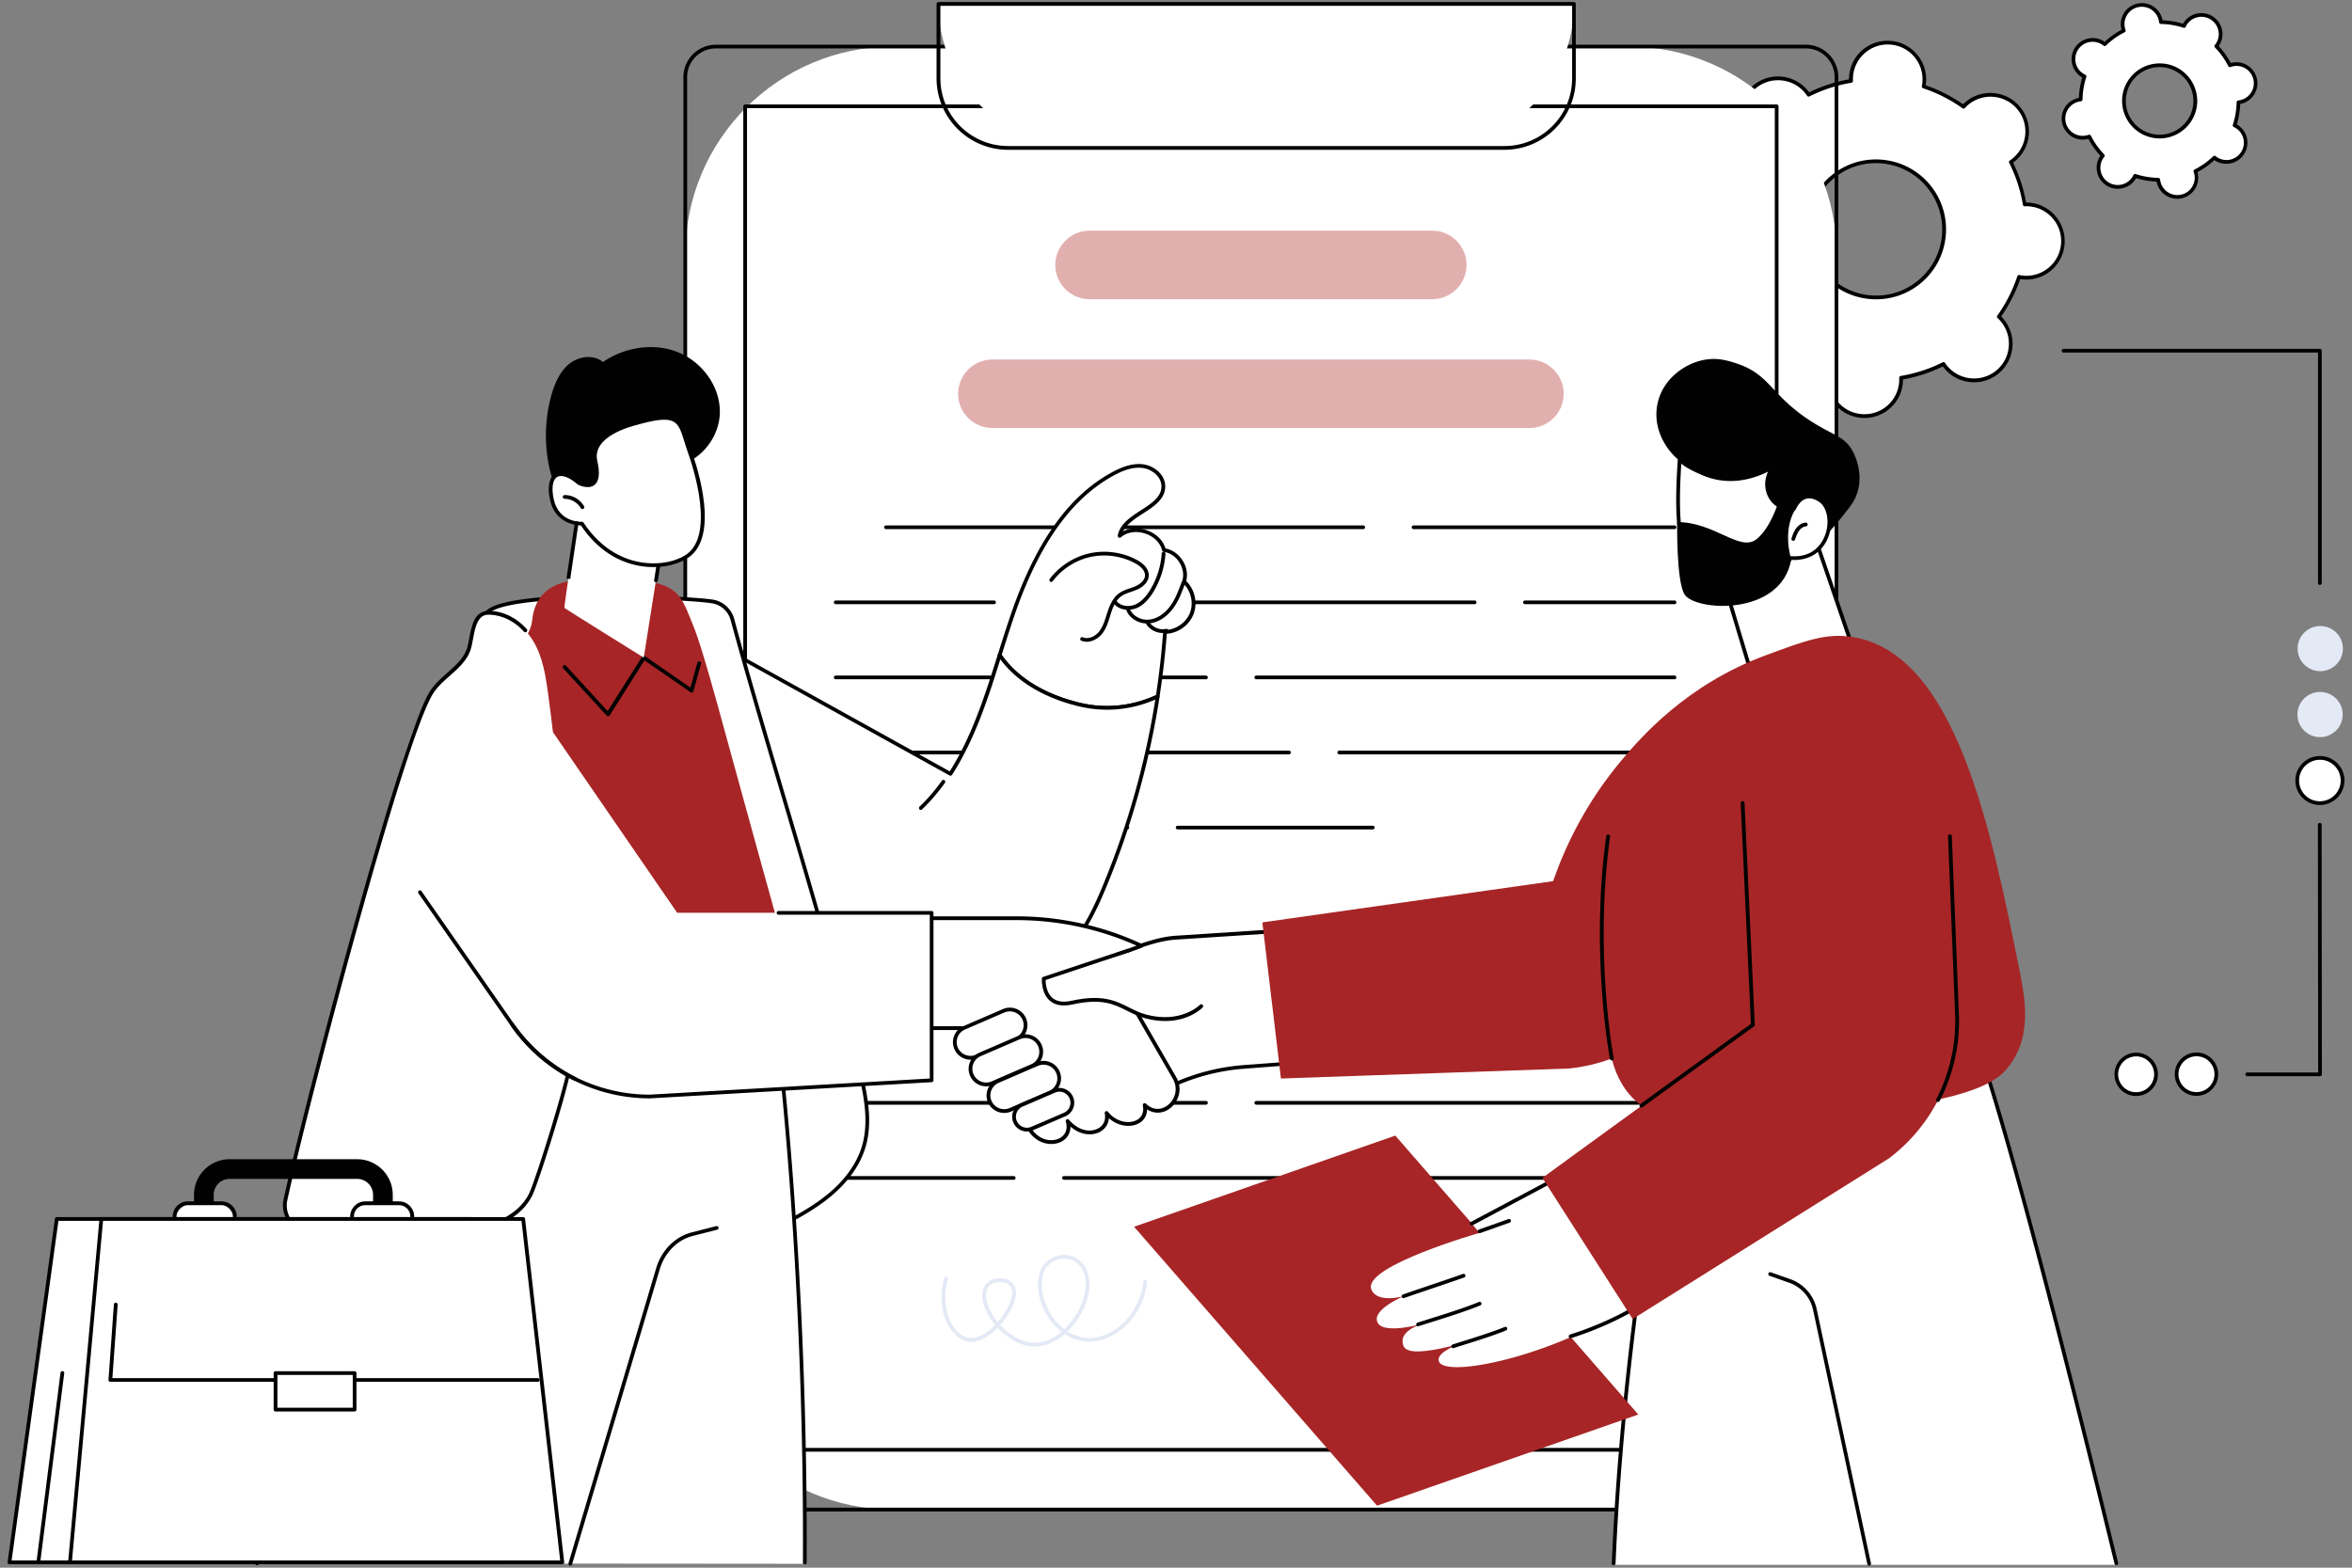 <svg version="1.0" id="Layer_1" xmlns="http://www.w3.org/2000/svg" x="0" y="0" viewBox="0 0 405 270" style="enable-background:new 0 0 405 270" xml:space="preserve"><rect x="0" y="0" width="405" height="270" fill="#808080" stroke="none"/><style>.st0{fill:#fff}.st1{fill:#010101}.st2{fill:#e4e9f6}.st3{fill:#e2afaf}.st4{fill:#a72526}</style><g id="Employment_agreement_1_"><path class="st0" d="M344.02 64a6.308 6.308 0 0 0 .69-8.9c-.17-.2-.35-.38-.54-.55a25.74 25.74 0 0 0 3.48-6.85c.25.05.5.09.76.11 3.48.27 6.52-2.33 6.78-5.81a6.31 6.31 0 0 0-6.58-6.79c-.42-2.51-1.21-4.97-2.39-7.31.21-.14.42-.29.62-.46a6.308 6.308 0 0 0 .69-8.9 6.32 6.32 0 0 0-8.91-.69c-.2.17-.38.35-.55.54a25.65 25.65 0 0 0-6.86-3.48c.05-.25.09-.5.11-.76a6.31 6.31 0 0 0-5.81-6.78c-3.48-.27-6.52 2.33-6.78 5.81-.02.26-.02.51-.01.77-2.51.42-4.97 1.21-7.31 2.38-.14-.21-.29-.42-.46-.62a6.32 6.32 0 0 0-8.91-.69 6.308 6.308 0 0 0-.69 8.9c.17.2.35.38.54.55a25.74 25.74 0 0 0-3.48 6.85c-.25-.05-.5-.09-.76-.11-3.48-.27-6.52 2.33-6.78 5.81a6.31 6.31 0 0 0 6.58 6.79c.42 2.51 1.22 4.97 2.39 7.31-.21.14-.42.29-.62.46a6.308 6.308 0 0 0-.69 8.9 6.32 6.32 0 0 0 8.91.69c.2-.17.38-.35.55-.54a25.65 25.65 0 0 0 6.86 3.48c-.05.25-.09.5-.11.76a6.31 6.31 0 0 0 5.81 6.78c3.48.27 6.52-2.33 6.78-5.81.02-.26.02-.51.01-.77 2.51-.42 4.97-1.21 7.31-2.38.14.21.29.42.46.62a6.32 6.32 0 0 0 8.91.69zm-13.35-15.58c-4.92 4.21-12.33 3.64-16.54-1.28-4.21-4.92-3.64-12.32 1.28-16.53 4.92-4.21 12.33-3.64 16.54 1.28 4.21 4.92 3.64 12.32-1.28 16.53z"/><path class="st1" d="M321.05 71.99c-.17 0-.35-.01-.52-.02-3.65-.28-6.39-3.48-6.11-7.13.01-.17.03-.33.06-.52-2.29-.79-4.45-1.89-6.44-3.27-.13.13-.25.25-.38.36-2.78 2.38-6.98 2.05-9.36-.73a6.643 6.643 0 0 1-1.58-4.83 6.583 6.583 0 0 1 2.71-4.85 25.966 25.966 0 0 1-2.24-6.87c-.19 0-.36 0-.52-.02-3.65-.28-6.39-3.48-6.11-7.13.14-1.77.95-3.38 2.3-4.53a6.606 6.606 0 0 1 4.83-1.57c.17.01.34.03.52.06.79-2.29 1.89-4.45 3.27-6.44-.13-.13-.25-.25-.36-.38a6.643 6.643 0 0 1-1.58-4.83c.14-1.77.95-3.38 2.3-4.53 2.78-2.38 6.98-2.05 9.36.73.11.13.21.26.32.41 2.18-1.06 4.49-1.82 6.87-2.24 0-.18 0-.36.02-.52.14-1.77.95-3.38 2.3-4.53a6.606 6.606 0 0 1 4.83-1.57c3.65.28 6.39 3.48 6.11 7.13-.01.17-.03.33-.06.52 2.29.79 4.45 1.89 6.44 3.27.13-.13.25-.25.38-.36 2.78-2.38 6.98-2.05 9.36.73a6.643 6.643 0 0 1 1.58 4.83 6.583 6.583 0 0 1-2.3 4.53c-.12.11-.26.21-.41.32 1.06 2.18 1.82 4.48 2.24 6.87.18 0 .36 0 .52.02 3.65.28 6.39 3.48 6.11 7.13a6.583 6.583 0 0 1-2.3 4.53 6.592 6.592 0 0 1-4.83 1.57c-.16-.01-.34-.03-.52-.06-.79 2.29-1.89 4.45-3.27 6.44.13.13.25.25.36.38a6.643 6.643 0 0 1 1.58 4.83 6.583 6.583 0 0 1-2.3 4.53c-2.78 2.38-6.98 2.05-9.36-.73-.11-.12-.21-.26-.32-.41a26.085 26.085 0 0 1-6.87 2.24c0 .18 0 .36-.02.52a6.583 6.583 0 0 1-2.3 4.53 6.6 6.6 0 0 1-4.31 1.59zM307.99 60.3c.07 0 .13.02.19.06 2.08 1.48 4.35 2.64 6.77 3.44.16.05.25.21.22.37-.05.27-.09.5-.1.72-.25 3.29 2.22 6.18 5.51 6.43 1.6.12 3.14-.38 4.36-1.42a5.957 5.957 0 0 0 2.09-4.82c-.01-.16.11-.31.27-.33 2.51-.42 4.94-1.21 7.22-2.35.15-.07.32-.03.41.11.15.23.29.42.44.58 2.15 2.51 5.94 2.8 8.45.66a5.957 5.957 0 0 0 2.08-4.09 5.97 5.97 0 0 0-1.42-4.36c-.14-.17-.31-.34-.51-.52a.322.322 0 0 1-.04-.43c1.48-2.07 2.64-4.35 3.44-6.76.05-.16.21-.25.37-.22.27.05.5.09.72.11 1.59.12 3.14-.38 4.36-1.42a5.957 5.957 0 0 0 2.08-4.09c.25-3.29-2.22-6.18-5.51-6.43-.22-.02-.46-.02-.73-.01a.316.316 0 0 1-.33-.27 25.11 25.11 0 0 0-2.36-7.21.316.316 0 0 1 .11-.41c.23-.15.42-.29.58-.44a5.957 5.957 0 0 0 2.08-4.09c.12-1.59-.38-3.14-1.42-4.36-2.15-2.51-5.94-2.8-8.45-.66-.17.14-.33.31-.52.51-.11.12-.29.14-.43.04a25.427 25.427 0 0 0-6.77-3.44.323.323 0 0 1-.22-.37c.05-.27.09-.5.1-.72.25-3.29-2.22-6.18-5.51-6.43a5.97 5.97 0 0 0-4.36 1.42 5.957 5.957 0 0 0-2.09 4.82c.01.16-.11.31-.27.33-2.51.42-4.94 1.21-7.22 2.35-.15.07-.32.03-.41-.11-.15-.22-.29-.42-.44-.58-2.15-2.51-5.94-2.8-8.45-.66a5.957 5.957 0 0 0-2.08 4.09 5.97 5.97 0 0 0 1.42 4.36c.14.17.31.33.51.52.12.11.14.29.04.43a25.367 25.367 0 0 0-3.44 6.76c-.05.16-.21.25-.37.22-.27-.05-.5-.09-.72-.1a5.97 5.97 0 0 0-4.36 1.42 5.957 5.957 0 0 0-2.08 4.09c-.25 3.29 2.22 6.18 5.51 6.43.22.02.46.02.73.01.16-.01.31.11.33.27a25.11 25.11 0 0 0 2.36 7.21c.07.15.03.32-.11.41-.23.15-.42.29-.58.44a5.957 5.957 0 0 0-2.08 4.09c-.12 1.59.38 3.14 1.42 4.36 2.15 2.51 5.94 2.8 8.45.66.17-.14.33-.31.52-.51.07-.07.16-.11.24-.11zm36.03 3.7zm-20.97-12.45c-3.4 0-6.79-1.43-9.17-4.21a11.976 11.976 0 0 1-2.86-8.77c.25-3.21 1.73-6.13 4.18-8.22 5.05-4.32 12.67-3.73 17 1.32 2.09 2.44 3.11 5.56 2.86 8.77s-1.73 6.13-4.18 8.22a12.02 12.02 0 0 1-7.83 2.89zm8.25-19.89c-1.81-1.91-4.27-3.2-7.08-3.5-3.03-.32-6 .56-8.36 2.48a11.363 11.363 0 0 0-4.16 7.67c-.65 6.25 3.91 11.88 10.16 12.53 3.03.32 6-.56 8.36-2.48 2.36-1.92 3.84-4.64 4.16-7.67.35-3.43-.87-6.69-3.08-9.03zm-.63 16.76z"/><path class="st0" d="M386.2 26.34c.97-1.55.5-3.59-1.05-4.56-.12-.07-.23-.13-.35-.19.43-1.3.64-2.64.67-3.97.13-.01.26-.03.4-.06a3.302 3.302 0 0 0 2.48-3.96 3.312 3.312 0 0 0-3.97-2.48c-.13.03-.26.07-.39.12-.6-1.19-1.39-2.3-2.34-3.28.08-.1.16-.21.24-.33.97-1.55.5-3.59-1.05-4.56-1.55-.97-3.59-.5-4.56 1.05-.07.12-.13.23-.19.35-1.3-.43-2.64-.65-3.97-.67-.01-.13-.03-.26-.06-.4a3.312 3.312 0 0 0-3.97-2.48 3.302 3.302 0 0 0-2.48 3.96c.03.13.07.26.12.38-1.19.6-2.3 1.38-3.28 2.33-.1-.08-.21-.16-.33-.24-1.55-.97-3.59-.5-4.56 1.05-.97 1.55-.5 3.59 1.05 4.56.12.07.23.13.35.19-.42 1.3-.64 2.64-.67 3.97-.13.01-.26.03-.4.06a3.302 3.302 0 0 0-2.48 3.96 3.312 3.312 0 0 0 3.97 2.48c.13-.03.26-.07.39-.12.6 1.19 1.39 2.3 2.34 3.28-.08.1-.16.21-.24.33-.97 1.55-.5 3.59 1.05 4.56 1.55.97 3.59.5 4.56-1.05.07-.12.13-.23.19-.35 1.3.43 2.64.65 3.97.67.01.13.03.26.06.4a3.312 3.312 0 0 0 3.97 2.48 3.302 3.302 0 0 0 2.48-3.96c-.03-.13-.07-.26-.12-.38 1.19-.6 2.3-1.38 3.28-2.33.1.08.21.16.33.24 1.55.96 3.59.49 4.56-1.05zm-9.12-5.71a6.152 6.152 0 0 1-8.47 1.95 6.134 6.134 0 0 1-1.95-8.46 6.152 6.152 0 0 1 8.47-1.95 6.134 6.134 0 0 1 1.95 8.46z"/><path class="st1" d="M374.92 34.24c-1.65 0-3.15-1.14-3.54-2.82l-.03-.15c-1.2-.04-2.38-.24-3.52-.59-.03.05-.05.09-.08.13-1.06 1.7-3.31 2.21-5.01 1.15-.82-.51-1.4-1.32-1.61-2.26a3.61 3.61 0 0 1 .46-2.74c.03-.04.06-.09.09-.13-.82-.88-1.51-1.85-2.07-2.91-.05.01-.1.03-.15.04a3.64 3.64 0 0 1-4.36-2.72 3.61 3.61 0 0 1 .46-2.74c.51-.82 1.32-1.39 2.26-1.61l.15-.03c.04-1.19.24-2.38.59-3.52-.05-.03-.09-.05-.14-.08-.82-.51-1.4-1.32-1.61-2.26a3.61 3.61 0 0 1 .46-2.74c1.06-1.7 3.31-2.21 5.01-1.15.04.03.09.06.13.09.88-.81 1.85-1.51 2.91-2.07-.01-.05-.03-.1-.04-.15-.22-.94-.05-1.92.46-2.74.51-.82 1.32-1.39 2.26-1.61 1.95-.45 3.91.77 4.35 2.72l.03.15c1.2.04 2.38.24 3.52.59.03-.05.05-.09.08-.13 1.06-1.7 3.31-2.21 5.01-1.15.82.51 1.4 1.32 1.61 2.26.22.95.05 1.92-.46 2.74-.03.04-.06.09-.09.13.82.88 1.51 1.85 2.07 2.91.05-.01.1-.03.15-.04 1.95-.45 3.91.77 4.35 2.72.22.95.05 1.92-.46 2.74-.51.82-1.32 1.39-2.26 1.61l-.15.03c-.04 1.19-.24 2.38-.59 3.52.05.03.09.05.13.08.82.51 1.4 1.32 1.61 2.26s.05 1.92-.46 2.74c-1.06 1.7-3.31 2.21-5.01 1.15-.04-.03-.09-.06-.13-.09-.88.82-1.86 1.51-2.91 2.07.01.05.03.1.04.15.22.94.05 1.92-.46 2.74-.51.82-1.32 1.39-2.26 1.61-.25.07-.52.1-.79.1zm-7.26-4.28c.03 0 .07.01.1.02 1.26.41 2.56.63 3.88.65.16 0 .3.13.32.29.01.14.03.25.06.36a2.99 2.99 0 0 0 5.44.92c.42-.68.56-1.47.38-2.25a1.98 1.98 0 0 0-.11-.35c-.06-.15.01-.33.16-.4 1.17-.59 2.25-1.36 3.2-2.28.12-.11.3-.12.43-.02.11.09.2.15.29.21 1.4.87 3.24.45 4.11-.95.42-.68.56-1.47.38-2.25-.18-.78-.65-1.44-1.33-1.86-.09-.06-.2-.11-.32-.17a.32.32 0 0 1-.17-.39c.41-1.25.63-2.56.65-3.87 0-.16.13-.3.29-.32.14-.01.25-.03.36-.06.78-.18 1.44-.65 1.86-1.32.42-.68.56-1.47.38-2.25a2.99 2.99 0 0 0-3.58-2.24c-.11.02-.22.06-.35.11a.321.321 0 0 1-.4-.16c-.6-1.17-1.36-2.25-2.28-3.2a.333.333 0 0 1-.02-.43c.09-.11.15-.2.21-.29.42-.68.56-1.47.38-2.25-.18-.78-.65-1.44-1.33-1.86-1.4-.87-3.24-.45-4.11.94-.06.09-.11.2-.17.32a.32.32 0 0 1-.39.17 13.15 13.15 0 0 0-3.88-.65c-.16 0-.3-.13-.32-.29-.01-.13-.03-.25-.06-.36a2.99 2.99 0 0 0-5.44-.92c-.42.68-.56 1.47-.38 2.25.02.11.06.22.1.35.06.15-.01.33-.16.4-1.17.59-2.25 1.36-3.2 2.28-.12.11-.3.12-.43.02-.11-.09-.2-.15-.29-.21a2.99 2.99 0 0 0-4.11.94c-.42.68-.56 1.47-.38 2.25.18.78.65 1.44 1.33 1.86.09.06.2.11.32.17.15.07.22.24.17.39-.41 1.25-.63 2.56-.65 3.87 0 .16-.13.3-.29.32-.13.01-.25.03-.36.06-.78.18-1.44.65-1.86 1.32-.42.68-.56 1.47-.38 2.25a2.99 2.99 0 0 0 3.58 2.24c.11-.02.22-.06.35-.1.15-.05.33.01.4.16.6 1.17 1.36 2.25 2.28 3.2.11.12.12.3.02.43a2.96 2.96 0 0 0-.59 2.54c.18.78.65 1.44 1.33 1.86 1.4.87 3.24.45 4.11-.95.06-.09.11-.2.17-.32a.35.35 0 0 1 .3-.18zm4.21-6.12a6.47 6.47 0 0 1-3.42-.98 6.463 6.463 0 0 1-2.87-4.03c-.39-1.68-.1-3.42.82-4.88 1.89-3.02 5.89-3.94 8.91-2.05 1.46.92 2.48 2.35 2.87 4.03.39 1.68.1 3.42-.82 4.88a6.493 6.493 0 0 1-5.49 3.03zm.01-12.28a5.819 5.819 0 1 0 4.92 8.91c.82-1.32 1.09-2.88.74-4.39a5.84 5.84 0 0 0-2.58-3.63c-.96-.6-2.03-.89-3.08-.89z"/><ellipse transform="rotate(-89.899 399.531 111.707)" class="st2" cx="399.53" cy="111.71" rx="3.89" ry="3.9"/><ellipse transform="rotate(-89.878 399.498 123.066)" class="st2" cx="399.5" cy="123.07" rx="3.89" ry="3.9"/><ellipse transform="rotate(-89.878 399.465 134.426)" class="st0" cx="399.47" cy="134.43" rx="3.89" ry="3.9"/><path class="st1" d="M399.47 138.64h-.01a4.2 4.2 0 0 1-2.98-1.24c-.8-.8-1.23-1.86-1.23-2.99.01-2.32 1.9-4.2 4.23-4.2h.01a4.2 4.2 0 0 1 2.98 1.24c.8.8 1.23 1.86 1.23 2.99-.01 2.32-1.91 4.2-4.23 4.2zm0-7.78c-1.97 0-3.57 1.59-3.58 3.56 0 .95.37 1.85 1.04 2.53.67.68 1.57 1.05 2.53 1.05h.01c1.97 0 3.57-1.59 3.58-3.56 0-.95-.37-1.85-1.04-2.53a3.522 3.522 0 0 0-2.53-1.05h-.01zM399.47 100.74c-.18 0-.32-.14-.32-.32v-39.7h-43.82c-.18 0-.32-.14-.32-.32s.14-.32.32-.32h44.14c.18 0 .32.14.32.32v40.02c0 .17-.15.32-.32.32zM399.49 185.35h-12.52c-.18 0-.32-.14-.32-.32s.14-.32.32-.32h12.2l-.04-42.66c0-.18.14-.32.32-.32s.32.14.32.32l.04 42.99c0 .09-.03.17-.09.23a.4.4 0 0 1-.23.08z"/><ellipse transform="matrix(.002 -1 1 .002 192.314 562.79)" class="st0" cx="378.22" cy="185.01" rx="3.41" ry="3.42"/><path class="st1" d="M378.22 188.74h-.01c-2.06-.01-3.74-1.69-3.73-3.75a3.736 3.736 0 0 1 3.74-3.72h.01c1 0 1.94.39 2.64 1.1.7.71 1.09 1.65 1.09 2.64 0 2.06-1.68 3.73-3.74 3.73zm0-.65c1.71 0 3.1-1.38 3.1-3.08a3.087 3.087 0 0 0-3.09-3.09h-.01c-1.7 0-3.09 1.38-3.1 3.08a3.1 3.1 0 0 0 3.1 3.09z"/><ellipse transform="rotate(-89.895 367.837 185.026)" class="st0" cx="367.84" cy="185.03" rx="3.41" ry="3.42"/><path class="st1" d="M367.84 188.76h-.01c-1 0-1.94-.39-2.64-1.1-.7-.71-1.09-1.65-1.09-2.64a3.736 3.736 0 0 1 3.74-3.72h.01c1 0 1.94.39 2.64 1.1.7.71 1.09 1.65 1.09 2.64a3.743 3.743 0 0 1-3.74 3.72zm-.01-.65c1.71 0 3.1-1.38 3.1-3.08a3.087 3.087 0 0 0-3.09-3.09h-.01c-1.7 0-3.09 1.38-3.1 3.08a3.086 3.086 0 0 0 3.1 3.09z"/><path class="st0" d="M280.42 259.99h-126.6c-19.78 0-35.81-16.03-35.81-35.81V43.83c0-19.78 16.03-35.81 35.81-35.81h126.61c19.78 0 35.81 16.03 35.81 35.81v180.35c0 19.77-16.04 35.81-35.82 35.81z"/><path class="st1" d="M310.97 260.31h-187.7a5.6 5.6 0 0 1-5.59-5.59V13.29a5.6 5.6 0 0 1 5.59-5.59h187.69a5.6 5.6 0 0 1 5.59 5.59v241.43c.01 3.08-2.5 5.59-5.58 5.59zM123.27 8.34c-2.73 0-4.95 2.22-4.95 4.95v241.43c0 2.73 2.22 4.95 4.95 4.95h187.69c2.73 0 4.95-2.22 4.95-4.95V13.29c0-2.73-2.22-4.95-4.95-4.95H123.27z"/><path class="st1" d="M305.93 250.02H128.31c-.18 0-.32-.14-.32-.32V18.31c0-.18.14-.32.32-.32h177.62c.18 0 .32.14.32.32V249.7c.01.18-.14.32-.32.32zm-177.3-.65h176.98V18.63H128.63v230.74z"/><path class="st0" d="M246.24 25.48h-59.85c-13.69 0-24.79-11.1-24.79-24.79V.67h109.43v.02c0 13.69-11.1 24.79-24.79 24.79z"/><path class="st1" d="M259.05 25.8h-85.48c-6.78 0-12.3-5.52-12.3-12.3V.67c0-.18.14-.32.32-.32h109.43c.18 0 .32.14.32.32V13.5c.01 6.79-5.5 12.3-12.29 12.3zM161.93 1v12.5c0 6.42 5.23 11.65 11.65 11.65h85.48c6.42 0 11.65-5.23 11.65-11.65V1H161.93z"/><path class="st2" d="M178.17 231.9h-.16c-2.38-.06-4.6-1.48-6.21-3.22-.17.17-.34.34-.52.5-1.7 1.55-3.45 2.2-4.9 1.82-1.15-.3-2.22-1.22-3.01-2.59-1.32-2.29-1.6-5.31-.78-8.28.05-.17.23-.27.4-.23.17.05.27.23.23.4-.78 2.81-.52 5.65.71 7.79.7 1.21 1.63 2.03 2.61 2.28 1.24.32 2.76-.27 4.3-1.67.18-.16.35-.33.53-.51-.48-.58-.9-1.19-1.22-1.78-1.08-1.96-1.29-3.76-.59-4.94.58-.96 1.99-1.5 3.29-1.26 1.14.22 1.89.96 2.07 2.04.24 1.45-.93 3.97-2.68 5.95 1.5 1.64 3.58 2.99 5.79 3.05 1.74.04 3.37-.73 4.76-1.89a9.98 9.98 0 0 1-2.49-2.81c-1.53-2.53-1.97-5.48-1.16-7.68.51-1.37 1.98-2.48 3.58-2.7 1.54-.21 2.97.42 3.92 1.74 1.4 1.94 1.26 5.05-.36 8.11-.58 1.11-1.42 2.28-2.45 3.29.91.57 1.91.94 2.94 1.07 1.91.25 4.04-.41 5.84-1.82 2.34-1.82 3.9-4.68 4.28-7.84.02-.18.18-.31.36-.28.18.02.3.18.28.36-.4 3.33-2.05 6.34-4.53 8.27-1.94 1.51-4.25 2.22-6.33 1.95-1.18-.15-2.32-.59-3.35-1.26-1.42 1.24-3.19 2.14-5.15 2.14zm5.12-15.14c-.18 0-.35.01-.49.03-1.38.19-2.64 1.13-3.06 2.28-.74 2-.3 4.79 1.11 7.12.66 1.1 1.49 2.01 2.43 2.71 1-.94 1.83-2.08 2.43-3.21 1.5-2.85 1.66-5.69.4-7.43-.9-1.23-2.02-1.5-2.82-1.5zm-11.08 4.03c-.87 0-1.73.39-2.1 1-.58.96-.35 2.57.6 4.3.3.54.66 1.08 1.1 1.61 1.58-1.82 2.68-4.11 2.47-5.35-.18-1.1-1.05-1.42-1.55-1.51-.18-.03-.35-.05-.52-.05z"/><path class="st3" d="M246.63 51.53h-59.02c-3.25 0-5.9-2.66-5.9-5.9 0-3.25 2.66-5.9 5.9-5.9h59.02c3.25 0 5.9 2.66 5.9 5.9s-2.65 5.9-5.9 5.9zM263.36 73.72h-92.48c-3.25 0-5.9-2.66-5.9-5.9 0-3.25 2.66-5.9 5.9-5.9h92.48c3.25 0 5.9 2.66 5.9 5.9s-2.66 5.9-5.9 5.9z"/><path class="st1" d="M288.34 164.4H243.4c-.18 0-.32-.14-.32-.32s.14-.32.32-.32h44.94c.18 0 .32.14.32.32s-.14.32-.32.32zM234.74 164.4h-43.25c-.18 0-.32-.14-.32-.32s.14-.32.32-.32h43.25c.18 0 .32.14.32.32s-.14.32-.32.32zM182.83 164.4h-30.27c-.18 0-.32-.14-.32-.32s.14-.32.32-.32h30.27c.18 0 .32.14.32.32s-.14.32-.32.32zM279.68 177.33h-17.1c-.18 0-.32-.14-.32-.32s.14-.32.32-.32h17.1c.18 0 .32.14.32.32s-.14.32-.32.32zM253.92 177.33h-74.09c-.18 0-.32-.14-.32-.32s.14-.32.32-.32h74.09c.18 0 .32.14.32.32s-.14.32-.32.32zM171.17 177.33H143.9c-.18 0-.32-.14-.32-.32s.14-.32.32-.32h27.27c.18 0 .32.14.32.32s-.14.32-.32.32zM288.34 190.26h-72.02c-.18 0-.32-.14-.32-.32s.14-.32.32-.32h72.02c.18 0 .32.14.32.32.01.17-.14.32-.32.32zM207.66 190.26H143.9c-.18 0-.32-.14-.32-.32s.14-.32.32-.32h63.76c.18 0 .32.14.32.32 0 .17-.14.32-.32.32zM288.34 203.19h-57.73c-.18 0-.32-.14-.32-.32s.14-.32.32-.32h57.73c.18 0 .32.14.32.32s-.14.32-.32.32zM221.95 203.19h-38.74c-.18 0-.32-.14-.32-.32s.14-.32.32-.32h38.74c.18 0 .32.14.32.32s-.14.32-.32.32zM174.56 203.19H143.9c-.18 0-.32-.14-.32-.32s.14-.32.32-.32h30.66c.18 0 .32.14.32.32s-.14.32-.32.32zM288.34 91.13H243.4c-.18 0-.32-.14-.32-.32s.14-.32.32-.32h44.94c.18 0 .32.14.32.32s-.14.32-.32.32zM234.74 91.13h-43.25c-.18 0-.32-.14-.32-.32s.14-.32.32-.32h43.25c.18 0 .32.14.32.32s-.14.32-.32.32zM182.83 91.13h-30.27c-.18 0-.32-.14-.32-.32s.14-.32.32-.32h30.27c.18 0 .32.14.32.32s-.14.32-.32.32zM288.34 104.06h-25.76c-.18 0-.32-.14-.32-.32s.14-.32.32-.32h25.76c.18 0 .32.14.32.32.01.18-.14.32-.32.32zM253.92 104.06h-74.09c-.18 0-.32-.14-.32-.32s.14-.32.32-.32h74.09c.18 0 .32.14.32.32.01.18-.14.32-.32.32zM171.17 104.06H143.9c-.18 0-.32-.14-.32-.32s.14-.32.32-.32h27.27c.18 0 .32.14.32.32s-.14.32-.32.32zM288.34 116.99h-72.02c-.18 0-.32-.14-.32-.32s.14-.32.32-.32h72.02c.18 0 .32.14.32.32.01.18-.14.32-.32.32zM207.66 116.99H143.9c-.18 0-.32-.14-.32-.32s.14-.32.32-.32h63.76c.18 0 .32.14.32.32s-.14.32-.32.32zM288.34 129.92h-57.73c-.18 0-.32-.14-.32-.32s.14-.32.32-.32h57.73c.18 0 .32.14.32.32.01.18-.14.32-.32.32zM221.95 129.92h-38.74c-.18 0-.32-.14-.32-.32s.14-.32.32-.32h38.74c.18 0 .32.14.32.32s-.14.32-.32.32zM174.56 129.92H143.9c-.18 0-.32-.14-.32-.32s.14-.32.32-.32h30.66c.18 0 .32.14.32.32s-.14.32-.32.32zM236.39 142.85h-33.61c-.18 0-.32-.14-.32-.32s.14-.32.32-.32h33.61c.18 0 .32.14.32.32s-.15.32-.32.32zM194.12 142.85H143.9c-.18 0-.32-.14-.32-.32s.14-.32.32-.32h50.22c.18 0 .32.14.32.32s-.15.32-.32.32z"/><path class="st0" d="M278.08 269.49c2.17-52.1 13.7-102.69 13.7-102.69l46.35 6.64c5.72 13.51 16.01 53.99 26.22 96.06h-86.27z"/><path class="st1" d="M364.42 269.57c-.15 0-.28-.1-.31-.25-12.79-52.46-21.6-84.62-26.21-95.6l-45.87-6.57c-.95 4.19-11.77 52.7-13.84 102.11a.325.325 0 1 1-.65-.03c2.16-51.5 13.81-102.01 13.92-102.51a.33.33 0 0 1 .36-.25l46.35 6.64c.11.02.21.09.25.19 4.6 10.85 13.45 43.11 26.31 95.87.04.17-.06.35-.24.39-.01.01-.04.01-.07.01z"/><path class="st1" d="M321.87 269.65c-.15 0-.28-.1-.32-.26l-9.34-43.75a6.415 6.415 0 0 0-4.13-4.72l-3.38-1.19a.32.32 0 0 1-.2-.41.32.32 0 0 1 .41-.2l3.38 1.19c2.3.81 4.05 2.8 4.54 5.19l9.34 43.75c.04.17-.07.35-.25.38 0 .02-.02.02-.05.02z"/><path class="st0" d="m312.72 93.15 6.48 18.94a3.553 3.553 0 0 0 2.7 2.35l2.89.56s-7.51 16.28-20.16 13.55c-1.13-.24-6.31-.97-8.45-5.11-.72-1.39-.88-2.75-.89-3.7 1.61-.82 3.23-1.65 4.84-2.47.44-.54.89-1.08 1.33-1.61-1.58-5.25-3.16-10.49-4.73-15.74.01 0 12.26-9.87 15.99-6.77z"/><path class="st1" d="M307.45 129.18c-.93 0-1.89-.1-2.88-.31-.08-.02-.18-.04-.3-.06-1.56-.31-6.32-1.24-8.37-5.22-.59-1.15-.91-2.44-.93-3.84 0-.12.07-.24.18-.29l4.78-2.44 1.18-1.43-4.68-15.57c-.04-.13 0-.26.11-.35.51-.41 12.51-10 16.39-6.77.05.04.08.09.1.14l6.48 18.94c.38 1.1 1.32 1.92 2.46 2.14l2.89.56c.1.02.18.08.23.17.05.09.05.19.01.28-.08.16-6.63 14.05-17.65 14.05zm-11.82-9.24c.05 1.22.33 2.35.85 3.36 1.91 3.7 6.43 4.59 7.92 4.88.12.02.23.04.31.06 11.19 2.41 18.39-10.6 19.61-13l-2.47-.48a3.923 3.923 0 0 1-2.95-2.56l-6.45-18.85c-2.92-2.21-11.88 3.94-15.34 6.69l4.67 15.53c.03.1.01.22-.06.3l-1.33 1.61c-.03.03-.06.06-.1.08l-4.66 2.38z"/><path class="st1" d="M285.4 69.6c-1.11 5.46 3.15 10.42 6.83 11.33l.39.09c.08.27.17.54.3.81 1.45 3.17 5.59 4.71 9.08 4.39a49.9 49.9 0 0 1 3.72 4.48c4.45 6.07 7.61 3.34 12.24-2.67.62-.8 1.5-1.82 1.96-3.51.91-3.36-.67-6.39-.87-6.76-1.51-2.79-3.45-2.69-7.72-5.55-6.49-4.36-6.6-7.69-12.18-9.57-1.48-.5-3.34-1.1-5.66-.67-3.38.61-7.22 3.31-8.09 7.63z"/><path class="st0" d="M308.3 96.09s-3.14 7.25-11.37 5.91c-8.23-1.34-8.44-11.8-7.7-22.91.82 1.05 2.66 1.86 4.12 2.48 5.92 2.51 11.24-.78 12.02-1.2-1.41 1.73-1.41 4.08-.22 5.67.66.88 1.6 1.51 3.78 1.55 0 0 1.33-3.48 4.44-1.46 3.1 2.02 1.95 10.54-5.07 9.96z"/><path class="st1" d="M298.9 102.49c-.64 0-1.31-.05-2.02-.17-8.68-1.41-8.67-12.74-7.97-23.25.01-.13.1-.25.23-.29.13-.04.27 0 .35.11.8 1.02 2.72 1.84 3.99 2.38 2.5 1.06 6.53 1.73 11.58-1.1l.16-.09c.14-.07.3-.04.4.08.1.12.1.29 0 .41-1.28 1.57-1.36 3.73-.22 5.27.52.69 1.28 1.34 3.32 1.41.23-.47.87-1.59 2.02-1.96.86-.28 1.8-.09 2.8.56 1.66 1.08 2.25 3.82 1.38 6.37-.96 2.82-3.36 4.39-6.43 4.21-.55 1.09-3.42 6.06-9.59 6.06zm-9.39-22.64c-.63 10.01-.48 20.54 7.48 21.84.68.11 1.33.16 1.95.16 6.43 0 8.96-5.62 9.08-5.88.06-.13.19-.2.32-.19 4.12.34 5.56-2.51 5.98-3.76.77-2.24.27-4.71-1.12-5.61-.82-.54-1.58-.7-2.24-.49-1.16.37-1.71 1.78-1.72 1.79a.32.32 0 0 1-.31.21c-1.98-.03-3.18-.54-4.04-1.68-1.08-1.45-1.22-3.37-.44-5.01-4.85 2.39-8.75 1.7-11.23.65-1.39-.6-2.79-1.24-3.71-2.03z"/><path class="st1" d="M308.79 93.14c-.03 0-.07-.01-.1-.02a.32.32 0 0 1-.2-.41c.18-.54.39-1.15.76-1.67.44-.61 1.05-.98 1.67-1.03.18-.01.33.12.35.3.01.18-.12.33-.3.35-.43.03-.87.31-1.19.76-.31.44-.5.98-.68 1.5a.33.33 0 0 1-.31.22z"/><path class="st1" d="M306.8 84.54s-1.34 5.82-4.24 8.25c-2.9 2.44-7.15-2.84-13.76-2.88 0 0-.18 10.24 1.29 12.5 1.86 2.85 16.62 3.82 18.35-6.07 0 0-1.57-4.76.63-8.51l-2.27-3.29z"/><path class="st4" d="m282.1 243.62-44.98 15.7-41.84-48.04 44.98-15.7z"/><path class="st0" d="m267.22 203.4-13.78 7.34 1.35 1.59s-20.05 5.72-18.67 9.68c.9 2.57 5.63 1.22 5.63 1.22s-5.65 2.33-4.54 4.55c1.12 2.22 8.3.07 8.3.07s-5.01 1.1-3.82 4 15.01-2.09 15.01-2.09-9.88 2.32-8.92 4.74c1.25 3.12 22.14-1.52 34.85-11.1 0-.01-6.89-12.98-15.41-20z"/><path class="st1" d="M254.78 212.39a.33.33 0 0 1-.31-.22.32.32 0 0 1 .2-.41l.73-.26c1.6-.56 1.6-.56 3.19-1.13l1.16-.41c.17-.06.35.03.41.2a.32.32 0 0 1-.2.41l-1.16.41c-1.59.57-1.59.57-3.19 1.13l-.73.26c-.02.02-.06.02-.1.02z"/><path class="st1" d="M270.45 230.48c-.14 0-.27-.09-.31-.23-.05-.17.04-.35.21-.41 4.29-1.34 8.7-3.35 12.16-5.53-1.03-1.94-7.67-14.12-15.33-20.53l-13.59 7.24c-.16.08-.35.02-.44-.13a.337.337 0 0 1 .13-.44l13.78-7.34c.12-.06.26-.05.36.04 8.47 6.98 15.73 20.99 15.8 21.13.08.15.03.33-.11.42-3.55 2.27-8.13 4.37-12.57 5.76-.03.02-.06.02-.09.02zM244.18 228.44a.33.33 0 0 1-.31-.23c-.05-.17.04-.35.21-.41.56-.18 1.18-.37 1.83-.58 2.85-.89 6.4-2 8.75-2.99a.32.32 0 1 1 .25.59c-2.38.99-5.95 2.11-8.81 3.01-.65.2-1.26.4-1.83.57-.02.03-.06.04-.09.04zM250.23 232.2a.33.33 0 0 1-.31-.23c-.05-.17.04-.35.21-.41.48-.15 1-.32 1.55-.49 2.42-.76 5.42-1.7 7.42-2.53a.32.32 0 1 1 .25.59c-2.02.84-5.05 1.79-7.48 2.55-.55.17-1.07.34-1.55.49-.02.03-.06.03-.09.03zM241.68 223.58a.33.33 0 0 1-.31-.22.32.32 0 0 1 .2-.41c1.22-.43 2.74-.94 4.36-1.49 2.08-.7 4.23-1.43 5.98-2.05.17-.06.35.03.41.2a.32.32 0 0 1-.2.41c-1.76.62-3.91 1.35-5.99 2.05-1.61.55-3.14 1.06-4.35 1.49-.03.01-.06.02-.1.02z"/><path class="st0" d="m195.86 190.42 1.35-.89a35.744 35.744 0 0 1 16.93-5.78l32.73-2.49.03-22.66-44.45 2.89c-3.08.2-6.12 1.44-9.05 2.42l-3.66 1.23-8.05 13.26 14.17 12.02z"/><path class="st1" d="M195.86 190.75c-.07 0-.15-.03-.21-.08l-14.16-12.02a.335.335 0 0 1-.07-.42l8.05-13.26c.04-.07.1-.11.17-.14l3.66-1.23c.5-.17 1-.34 1.51-.52 2.47-.86 5.02-1.75 7.62-1.92l44.45-2.89c.09 0 .18.03.24.09.07.06.1.15.1.24l-.03 22.66c0 .17-.13.31-.3.32l-32.73 2.49c-5.97.46-11.78 2.44-16.78 5.73l-1.35.89c-.04.04-.11.06-.17.06zm-13.74-12.42 13.76 11.69 1.15-.75c5.1-3.35 11.01-5.37 17.09-5.83l32.43-2.47.03-22.01-44.11 2.87c-2.51.16-5.02 1.04-7.45 1.88-.51.18-1.01.35-1.51.52l-3.54 1.19-7.85 12.91z"/><path class="st4" d="M318.89 109.69c-4.48-.68-8.01.64-14.87 3.18-13.72 5.07-21.63 14.29-24.88 18.17-6.12 7.31-9.64 14.79-11.71 20.72-16.69 2.37-33.37 4.73-50.06 7.1l3.2 26.89 49.54-1.72c2.57-.25 5.06-.84 7.43-1.73.44 1.85 1.44 4.76 3.93 7.13 3.38 3.23 7.69 3.71 10.87 3.95 10.46.79 19.25-.3 35.82-2.96 14.18-2.28 16.58-5.03 18.24-7.45 3.33-4.87 2.32-10.96 1.44-15.37-4.93-24.63-11.04-55.17-28.95-57.91z"/><path class="st1" d="M277.54 182.64c-.15 0-.29-.11-.32-.26-.03-.18-3.43-18.2-.63-38.37.02-.18.19-.3.37-.28.18.02.3.19.28.37-2.78 20.07.59 37.98.63 38.16.03.18-.08.35-.26.38h-.07z"/><path class="st4" d="m299.52 126.54 2.32 49.96c-12.08 8.79-24.16 17.57-36.25 26.36 5.18 8.1 10.36 16.21 15.55 24.31l44.16-27.69a29.566 29.566 0 0 0 11.69-24.75l-1.74-43.56-35.73-4.63z"/><path class="st1" d="M333.71 189.8c-.05 0-.1-.01-.15-.04a.328.328 0 0 1-.14-.44c2.32-4.49 3.44-9.54 3.24-14.59l-1.22-30.68a.325.325 0 1 1 .65-.03l1.22 30.68c.21 5.16-.94 10.32-3.31 14.91-.06.12-.17.19-.29.19zM282.63 190.75a.32.32 0 0 1-.19-.58l19.06-13.83-1.76-38.02a.325.325 0 1 1 .65-.03l1.77 38.2c.01.11-.05.21-.13.28l-19.21 13.93c-.06.03-.12.05-.19.05z"/><path class="st0" d="M185.48 121.24c-7.38-1.89-11.28-5.38-13.34-8.42.78-2.49 1.56-4.97 2.42-7.42 3.3-9.44 8.31-19.03 17.1-23.8 1.57-.85 3.32-1.54 5.09-1.33 1.77.21 3.5 1.59 3.57 3.37.16 3.98-6.78 4.73-7.52 8.65 2.43-2.08 6.87-.66 7.64 2.44 2.43.31 4.21 3.1 3.45 5.43 1.49 1.32 2.05 3.59 1.35 5.45-.7 1.86-2.62 3.2-4.61 3.21-.27 3.72-.7 7.42-1.26 11.1-3.23 1.53-8.09 2.81-13.89 1.32z"/><path class="st1" d="M190.63 122.23c-1.63 0-3.38-.19-5.24-.67-7.73-1.98-11.62-5.74-13.53-8.55a.307.307 0 0 1-.04-.28l.02-.06c.76-2.43 1.55-4.93 2.4-7.36 4.24-12.13 9.88-19.98 17.26-23.98 1.3-.7 3.26-1.61 5.28-1.37 1.83.22 3.78 1.65 3.86 3.68.09 2.26-1.89 3.55-3.81 4.79-1.38.89-2.79 1.81-3.43 3.08 1.13-.58 2.54-.68 3.93-.23 1.67.53 2.91 1.71 3.36 3.18 1.17.21 2.23.96 2.94 2.07.71 1.11.93 2.39.62 3.54 1.48 1.43 2.01 3.73 1.28 5.67-.72 1.91-2.59 3.27-4.62 3.41-.27 3.6-.69 7.24-1.25 10.84-.02.11-.08.2-.18.24-2.14 1.01-5.17 2-8.85 2zm-18.14-9.46c1.88 2.7 5.65 6.26 13.07 8.16 5.75 1.47 10.49.17 13.5-1.22.55-3.62.97-7.29 1.23-10.91.01-.17.15-.3.32-.3 1.85-.01 3.66-1.27 4.31-3 .65-1.73.12-3.87-1.26-5.1a.315.315 0 0 1-.09-.34c.33-1.02.15-2.18-.49-3.2-.65-1.02-1.63-1.68-2.69-1.81a.32.32 0 0 1-.27-.24c-.34-1.35-1.45-2.44-2.98-2.93-1.53-.49-3.08-.24-4.14.66-.1.09-.25.1-.37.03a.338.338 0 0 1-.16-.34c.38-2.01 2.23-3.2 4.01-4.36 1.84-1.19 3.59-2.32 3.51-4.22-.07-1.66-1.76-2.88-3.29-3.06-1.85-.22-3.68.63-4.9 1.29-7.22 3.92-12.77 11.65-16.95 23.62-.83 2.41-1.61 4.88-2.36 7.27z"/><path class="st1" d="M187.14 110.53c-.31 0-.62-.06-.93-.18-.17-.07-.24-.26-.17-.42.07-.17.26-.24.42-.17 1.01.42 2.19-.2 2.84-1.04.61-.79.92-1.79 1.23-2.77.05-.17.1-.33.16-.5.38-1.16.91-2.46 1.98-3.25.58-.43 1.25-.66 1.9-.88.31-.11.63-.22.92-.34.38-.17 1.64-.79 1.67-1.87.03-1.01-1.05-1.75-1.7-2.1-2.31-1.25-5.1-1.65-7.67-1.09-2.57.56-4.94 2.08-6.52 4.18a.32.32 0 0 1-.45.06.32.32 0 0 1-.06-.45c1.67-2.22 4.19-3.83 6.9-4.42 2.72-.59 5.67-.17 8.11 1.15 1.34.73 2.07 1.68 2.04 2.69-.03.99-.8 1.9-2.07 2.44-.32.14-.65.25-.97.36-.63.22-1.23.42-1.73.79-.93.68-1.41 1.87-1.75 2.93l-.15.49c-.32 1.03-.65 2.09-1.33 2.97-.61.78-1.63 1.42-2.67 1.42z"/><path class="st1" d="M194.21 105.02c-.91 0-1.83-.32-2.43-1.09a.319.319 0 0 1 .05-.45c.14-.11.34-.09.45.05.75.95 2.21 1.01 3.19.59.96-.41 1.81-1.25 2.6-2.56 1.14-1.88 1.82-4.04 1.97-6.23.01-.18.16-.31.35-.3.18.01.31.17.3.35-.16 2.3-.87 4.55-2.06 6.53-.87 1.43-1.82 2.35-2.9 2.82-.46.18-.99.29-1.52.29z"/><path class="st1" d="M197.54 107.39c-1.64 0-3.18-1.01-3.64-2.43-.05-.17.04-.35.21-.41.17-.06.35.04.41.21.4 1.26 1.88 2.12 3.37 1.96 1.31-.14 2.62-.98 3.6-2.31.86-1.17 1.37-2.5 1.96-4.11.06-.17.25-.26.41-.19.17.06.25.25.19.41-.47 1.31-1.06 2.94-2.05 4.27-1.08 1.47-2.56 2.41-4.05 2.57-.13.02-.27.03-.41.03z"/><path class="st1" d="M200.21 109.02c-1.11 0-2.21-.57-2.82-1.5a.326.326 0 1 1 .55-.35c.59.91 1.78 1.39 2.84 1.14.17-.04.35.07.39.24a.33.33 0 0 1-.24.39c-.24.05-.48.08-.72.08z"/><path class="st0" d="M120.48 109.63c.89-.51 4.51 2.17 5.39 2.66 3.85 2.14 7.71 4.28 11.56 6.41 8.74 4.85 17.49 9.71 26.23 14.56 4-6.23 6.24-13.34 8.47-20.44 2.06 3.04 5.96 6.53 13.34 8.42 5.8 1.48 10.66.2 13.87-1.31a141.55 141.55 0 0 1-9.17 32.74c-2.04 4.91-4.51 9.89-8.76 13.08-4.25 3.18-9.89 4.16-15.15 3.45-5.27-.71-11.43-2.68-15.95-5.47-11.41-7.04-21.33-12.34-26.75-24.57-2.71-6.11-2.41-18.3-3.17-24.94-.11-.91-.89-4.02.09-4.59z"/><path class="st1" d="M169.51 169.75c-1.08 0-2.18-.07-3.29-.22-5.63-.76-11.8-2.87-16.08-5.52-.9-.55-1.79-1.1-2.66-1.63-10.29-6.29-19.18-11.72-24.22-23.08-1.95-4.39-2.35-11.68-2.7-18.12-.14-2.56-.27-4.99-.5-6.91-.02-.16-.06-.39-.11-.66-.32-1.86-.56-3.71.36-4.24.8-.46 2.65.67 4.8 2.08.39.25.72.48.91.58l37.52 20.82c3.88-6.15 6.11-13.24 8.27-20.11a.31.31 0 0 1 .26-.22c.12-.02.25.04.32.14 1.84 2.72 5.62 6.36 13.16 8.29 5.85 1.5 10.66.12 13.66-1.29.11-.05.24-.04.33.03.1.07.14.19.13.31a142.175 142.175 0 0 1-9.19 32.82c-2.06 4.96-4.56 9.99-8.87 13.21-3.25 2.41-7.53 3.72-12.1 3.72zm-48.71-59.87a.38.38 0 0 0-.16.03c-.61.35-.22 2.61-.05 3.57.05.29.09.53.11.7.22 1.95.36 4.38.5 6.95.35 6.38.75 13.62 2.65 17.89 4.95 11.17 13.76 16.55 23.96 22.79.88.54 1.77 1.08 2.67 1.64 4.21 2.6 10.28 4.68 15.83 5.43 5.59.76 11.03-.48 14.92-3.39 4.19-3.13 6.64-8.07 8.66-12.94 4.26-10.27 7.31-21.05 9.05-32.07-3.12 1.36-7.85 2.54-13.54 1.08-7.25-1.85-11.12-5.28-13.15-8.01-2.14 6.81-4.39 13.8-8.31 19.9a.33.33 0 0 1-.43.11l-37.79-20.97c-.21-.11-.54-.33-.95-.6-.83-.55-3.2-2.11-3.97-2.11zm-.32-.25z"/><path class="st1" d="M158.56 139.49a.29.29 0 0 1-.23-.1.33.33 0 0 1 .01-.46c1.42-1.36 2.71-2.86 3.84-4.47.1-.15.3-.18.45-.08.15.1.18.3.08.45a31.62 31.62 0 0 1-3.93 4.56c-.05.07-.13.1-.22.1z"/><path class="st0" d="M123.07 103.66c1.49.39 2.65 1.54 3.05 3.03 5.88 21.78 17.23 57.08 22.26 79.12.87 3.83 1.47 7.89.36 11.66-1.02 3.44-3.39 6.34-6.18 8.59-2.79 2.25-6 3.91-9.18 5.56-4.41-9.96-5.68-36.31-9.2-46.61-3.42-9.99-6.85-20-9-30.34-1.51-7.24-25.47-6.59-25.26-13.99.06-2.1-7.47-13.42-6.06-15.14 3.35-4.11 36.32-2.63 39.21-1.88z"/><path class="st1" d="M133.38 211.95c-.04 0-.07-.01-.11-.02a.35.35 0 0 1-.19-.17c-2.43-5.48-3.9-15.81-5.32-25.8-1.19-8.33-2.31-16.2-3.9-20.84-3.37-9.84-6.85-20.01-9.01-30.37-.7-3.34-6.77-4.99-12.64-6.58-6.56-1.78-12.75-3.45-12.63-7.49.02-.79-1.32-3.37-2.62-5.87-2.61-5.01-4.26-8.38-3.37-9.47 3.55-4.34 36.92-2.68 39.56-1.99 1.59.42 2.85 1.66 3.28 3.26 2.24 8.3 5.26 18.51 8.45 29.32 5.26 17.78 10.7 36.17 13.81 49.81.83 3.63 1.52 7.88.35 11.82-.93 3.16-3.11 6.19-6.29 8.75-2.83 2.28-6.08 3.97-9.23 5.6a.23.23 0 0 1-.14.04zM104.77 103.1h-1.13c-11.09.06-18.21 1.03-19.54 2.65-.69.84 1.8 5.61 3.44 8.76 1.69 3.24 2.72 5.28 2.7 6.18-.1 3.53 6.13 5.21 12.16 6.85 6.06 1.64 12.32 3.34 13.1 7.07 2.16 10.33 5.63 20.48 8.99 30.3 1.61 4.7 2.73 12.6 3.92 20.96 1.39 9.75 2.82 19.83 5.13 25.31 3.03-1.57 6.13-3.2 8.82-5.37 3.08-2.48 5.18-5.4 6.07-8.43 1.12-3.8.45-7.94-.36-11.49-3.11-13.62-8.54-32-13.8-49.77-3.2-10.81-6.22-21.03-8.46-29.33a3.97 3.97 0 0 0-2.82-2.8c-1.39-.37-9.67-.89-18.22-.89z"/><path class="st0" d="M44.25 269.25c13.71-40.46 26.43-76.05 33.01-88.97l56.67-1.89s4.92 39.64 4.65 90.94l-94.33-.08z"/><path class="st1" d="M98.2 269.64c-.03 0-.06 0-.09-.01a.324.324 0 0 1-.22-.4l15.1-50.82c.91-3.07 3.26-5.43 6.12-6.16l4.22-1.08c.17-.04.35.06.39.23s-.06.35-.23.39l-4.22 1.08c-2.64.67-4.81 2.87-5.66 5.72l-15.1 50.82c-.04.14-.17.23-.31.23z"/><path class="st1" d="M44.25 269.58c-.03 0-.07-.01-.1-.02a.32.32 0 0 1-.2-.41c16.25-47.95 27.37-77.9 33.02-89.02.05-.1.16-.17.28-.18l56.67-1.89h.01c.16 0 .3.12.32.28.05.39 4.9 40.06 4.65 90.78 0 .18-.15.32-.32.32-.18 0-.32-.15-.32-.33.25-48.38-4.16-86.68-4.61-90.41l-56.19 1.88c-5.67 11.22-16.74 41.08-32.9 88.76-.05.15-.17.24-.31.24z"/><path class="st4" d="M87.21 180.19h47.76c2.43 0 4.2-2.32 3.55-4.66-1.49-5.39-4.22-15.23-7.88-28.39-5.68-20.39-9.34-34.75-11.32-39.52-1.98-4.77-2.33-7.35-10.41-7.7-7.45-.33-16.4-1.47-17.28 6.94-.17 1.63-1.06 3.1-2.38 4.08l-5.29 3.92 3.25 65.33z"/><path class="st1" d="M104.69 123.33a.35.35 0 0 1-.24-.1l-7.47-8.13a.33.33 0 0 1 .02-.46.33.33 0 0 1 .46.02l7.18 7.82 5.94-9.39c.05-.07.12-.13.21-.14.09-.02.18 0 .25.05l7.85 5.43 1.19-4.28c.05-.17.23-.27.4-.23.17.05.27.23.23.4l-1.31 4.72c-.03.1-.1.18-.2.22a.3.3 0 0 1-.29-.04l-7.94-5.49-5.98 9.47a.3.3 0 0 1-.24.15c-.04-.02-.05-.02-.06-.02z"/><path class="st0" d="M150.44 158.14h24.69c7.4 0 14.71 1.62 21.41 4.75l-6.13 2.26 11.82 20.48c1.98 3.44-1.97 7.39-4.91 4.87-.07-.06-.13-.12-.2-.18.73 3.55-4.11 4.46-6.56 1.36.67 3.25-3.75 4.87-6.7 1.39 1.08 3.73-4.18 5.2-6.59 1.37-2.54-4.05-10.35-17.38-10.35-17.38H150l.44-18.92z"/><path class="st1" d="M181.01 197.03c-1.41 0-2.96-.72-4.02-2.4-2.36-3.76-9.37-15.7-10.26-17.23H150a.326.326 0 0 1-.32-.33l.44-18.93c0-.18.15-.32.32-.32h24.69c7.4 0 14.85 1.65 21.55 4.78.12.06.19.18.19.31-.01.13-.09.25-.21.29l-5.77 2.13 11.63 20.15c1.22 2.11.37 4.23-.93 5.31-1.23 1.02-2.78 1.12-4.06.28-.02 1.11-.59 2.02-1.62 2.5-1.33.62-3.39.43-4.96-.99-.08 1.05-.67 1.93-1.67 2.42-1.3.63-3.24.52-4.95-.97 0 1.19-.63 2.19-1.75 2.69-.49.2-1.02.31-1.57.31zm-30.68-20.29h16.58c.12 0 .22.06.28.16.08.13 7.84 13.38 10.34 17.37 1.28 2.03 3.36 2.46 4.76 1.84 1.16-.52 1.62-1.62 1.24-2.94a.33.33 0 0 1 .16-.38c.13-.07.3-.04.4.08 1.62 1.91 3.62 2.15 4.88 1.54 1.03-.5 1.5-1.49 1.26-2.65-.03-.15.04-.3.18-.36.14-.06.3-.03.39.09 1.4 1.77 3.52 2.08 4.81 1.48.99-.46 1.42-1.4 1.18-2.58a.33.33 0 0 1 .16-.35c.12-.07.28-.05.38.05.06.06.12.12.19.17 1.33 1.14 2.75.76 3.64.02 1.1-.91 1.81-2.71.79-4.49l-11.82-20.48a.287.287 0 0 1-.02-.27.3.3 0 0 1 .19-.19l5.4-1.99a50.763 50.763 0 0 0-20.56-4.39h-24.37l-.44 18.27z"/><path class="st0" d="m174.97 179.04-6.78 2.93c-1.37.59-2.96-.04-3.55-1.41a2.69 2.69 0 0 1 1.41-3.54l6.78-2.93c1.37-.59 2.96.04 3.55 1.41a2.71 2.71 0 0 1-1.41 3.54z"/><path class="st1" d="M167.12 182.51c-1.17 0-2.29-.68-2.78-1.82-.32-.74-.33-1.56-.03-2.31.3-.75.87-1.34 1.61-1.66l6.78-2.93c1.53-.66 3.31.05 3.97 1.58.32.74.33 1.56.03 2.31-.3.75-.87 1.34-1.61 1.66l-6.78 2.93c-.39.16-.79.24-1.19.24zm6.77-8.32c-.31 0-.63.06-.94.19l-6.78 2.93c-.58.25-1.03.71-1.27 1.3-.23.59-.22 1.23.03 1.81.52 1.2 1.92 1.75 3.12 1.24l6.78-2.93a2.38 2.38 0 0 0 1.27-1.3 2.373 2.373 0 0 0-2.21-3.24zm1.08 4.85z"/><path class="st0" d="m177.67 183.63-6.78 2.93c-1.37.59-2.96-.04-3.55-1.41a2.69 2.69 0 0 1 1.41-3.54l6.78-2.93c1.37-.59 2.96.04 3.55 1.41a2.71 2.71 0 0 1-1.41 3.54z"/><path class="st1" d="M169.82 187.1c-1.17 0-2.29-.68-2.78-1.82-.32-.74-.33-1.56-.03-2.31.3-.75.87-1.34 1.61-1.66l6.78-2.93c1.53-.66 3.31.05 3.97 1.58.32.74.33 1.56.03 2.31-.3.75-.87 1.34-1.61 1.66l-6.78 2.93c-.39.16-.79.24-1.19.24zm6.77-8.32c-.31 0-.63.06-.94.19l-6.78 2.93c-.58.25-1.03.71-1.27 1.3-.23.59-.22 1.23.03 1.81.52 1.2 1.92 1.76 3.12 1.24l6.78-2.93a2.38 2.38 0 0 0 1.27-1.3 2.373 2.373 0 0 0-2.21-3.24z"/><path class="st0" d="m180.76 188.21-6.78 2.93c-1.37.59-2.96-.04-3.55-1.41a2.69 2.69 0 0 1 1.41-3.54l6.78-2.93c1.37-.59 2.96.04 3.55 1.41a2.69 2.69 0 0 1-1.41 3.54z"/><path class="st1" d="M172.91 191.68c-1.17 0-2.29-.68-2.78-1.82-.32-.74-.33-1.56-.03-2.31.3-.75.87-1.34 1.61-1.66l6.78-2.93c1.53-.66 3.31.05 3.97 1.58.32.74.33 1.56.03 2.31-.3.75-.87 1.34-1.61 1.66l-6.78 2.93c-.38.16-.79.24-1.19.24zm6.78-8.31c-.31 0-.63.06-.94.19l-6.78 2.93c-.58.25-1.03.71-1.27 1.3-.23.59-.22 1.23.03 1.81.52 1.2 1.92 1.75 3.12 1.24l6.78-2.93a2.38 2.38 0 0 0 1.27-1.3c.23-.59.22-1.23-.03-1.81-.39-.9-1.26-1.43-2.18-1.43zm1.07 4.84z"/><path class="st0" d="m183.31 191.96-5.59 2.41c-1.13.49-2.44-.03-2.92-1.16-.49-1.13.03-2.43 1.16-2.92l5.59-2.41c1.13-.49 2.44.03 2.92 1.16a2.23 2.23 0 0 1-1.16 2.92z"/><path class="st1" d="M176.84 194.88c-.99 0-1.93-.58-2.34-1.54-.27-.62-.28-1.32-.03-1.95.25-.63.73-1.13 1.36-1.4l5.59-2.41a2.55 2.55 0 0 1 3.38 3.28c-.25.63-.73 1.13-1.36 1.4l-5.59 2.41c-.34.14-.68.21-1.01.21zm5.58-6.86c-.25 0-.51.05-.75.16l-5.59 2.41c-.47.2-.83.57-1.01 1.04-.19.47-.18.99.02 1.45.42.96 1.54 1.41 2.5.99l5.59-2.41c.47-.2.83-.57 1.01-1.04a1.901 1.901 0 0 0-1.77-2.6z"/><path class="st0" d="m194.26 164.05-14.17 4.54s-.32 5.21 4.81 4.07c7.21-1.6 8.67 1.31 12.48 2.34 6.21 1.67 9.48-1.74 9.48-1.74l-12.6-9.21z"/><path class="st1" d="M200.64 175.85c-1.04 0-2.2-.14-3.48-.48-1.16-.31-2.12-.8-3.05-1.27-2.26-1.14-4.4-2.22-9.45-1.1-1.64.36-2.94.15-3.86-.63-1.54-1.31-1.41-3.72-1.4-3.83.01-.13.1-.25.22-.29l14.51-4.83c.17-.06.35.04.41.2.06.17-.04.35-.2.41l-14.3 4.76c.01.58.13 2.19 1.18 3.08.76.64 1.87.81 3.3.49 5.28-1.17 7.62.01 9.88 1.15.94.47 1.83.92 2.93 1.22 6.02 1.62 9.26-1.64 9.29-1.67.12-.13.33-.13.46-.01.13.12.13.33.01.46-.12.13-2.3 2.34-6.45 2.34z"/><path class="st0" d="M75.08 118.47c2.49-2.49 4.93-3.69 5.75-7.11.55-2.3.66-5.61 3.02-5.82 0 0 4.74-.52 8 4.93 1.64 2.74 2.12 5.99 2.55 9.15 2.8 20.54 4.95 51.99 1.18 72.38-.54 2.93-2.72 15.24-9.27 18.37-4.18 2-9.45 1.57-14.09 1.57-4.74 0-21 1.69-22.23-1.57-.24-.64-1.01-1.05-.93-2.65 2.15-9.64 9.84-40.51 15.34-59.4 3.88-13.34 6.8-25.98 10.68-29.85z"/><path class="st1" d="M54.96 212.54h-1.28c-1.51 0-2.92-.67-3.86-1.85a4.91 4.91 0 0 1-.98-4.16c3.72-17.07 20.02-78.97 25.12-87.35.79-1.29 1.95-2.32 3.08-3.32 1.55-1.38 3.02-2.68 3.48-4.57.1-.41.18-.85.27-1.31.41-2.14.86-4.56 3.04-4.75.14-.02 3.73-.37 6.87 3.12.12.13.11.34-.02.46a.33.33 0 0 1-.46-.02c-2.91-3.23-6.29-2.91-6.32-2.91-1.69.15-2.08 2.22-2.46 4.23-.09.47-.17.92-.28 1.34-.5 2.09-2.11 3.52-3.68 4.91-1.09.96-2.21 1.96-2.95 3.17-5.08 8.33-21.33 70.11-25.05 87.15-.28 1.28.03 2.6.85 3.62a4.301 4.301 0 0 0 3.36 1.61c8.32 0 22.76-.02 26.01-.25 5.47-.38 9.73-2.66 11.41-6.11 1.12-2.31 7.05-21.15 6.97-23.86-.01-.18.14-.33.31-.33.17 0 .33.14.33.31.08 2.88-5.86 21.76-7.04 24.17-2.57 5.27-9.21 6.28-11.95 6.47-3.1.2-16.31.23-24.77.23z"/><path class="st0" d="m91.71 121 24.89 36.2h43.83v28.84l-48.33 2.79c-.14.01-.28.01-.42.01-9.35-.07-18.1-4.67-23.45-12.34l-14.61-20.96c-8.83-12.66-3.82-30.23 10.36-36.34l.59-.26c2.57-1.1 5.56-.24 7.14 2.06z"/><path class="st1" d="M99 186.14a.32.32 0 0 1-.14-.03 29.177 29.177 0 0 1-10.89-9.41l-15.92-22.85c-.1-.15-.07-.35.08-.45.15-.1.35-.07.45.08l15.92 22.85c2.71 3.9 6.4 7.08 10.65 9.2.16.08.22.27.14.43-.05.11-.17.18-.29.18z"/><path class="st1" d="M111.91 189.17c-9.55 0-18.5-4.67-23.94-12.48-.1-.15-.07-.35.08-.45.15-.1.35-.07.45.08a28.54 28.54 0 0 0 23.39 12.21l48.21-2.78v-28.21h-26.04c-.18 0-.32-.14-.32-.32s.14-.32.32-.32h26.36c.18 0 .32.14.32.32v28.84c0 .17-.13.31-.31.32l-48.52 2.79zM95.01 67.83c.58-1.98 1.47-3.96 3.1-5.23 1.63-1.26 4.14-1.58 5.71-.25 3.73-2.56 8.72-3.37 12.92-1.69 4.2 1.68 7.34 5.98 7.21 10.5-.12 4.52-3.8 8.8-8.31 9.21-.72 3.92-4.4 6.89-8.34 7.5-3.56.55-10.46-.64-11.88-4.5-1.77-4.85-1.85-10.59-.41-15.54z"/><path class="st0" d="m113.8 94.61-2.95 18.65s-13.56-8.43-13.66-8.56 2.31-16 2.31-16 3.14-5.26 14.3 5.91z"/><path class="st0" d="M118.77 77.84s5.06 13.33 0 17.62c-3 2.55-12.49 3.88-18.56-5.28 0 0-4.2.21-5.16-4.09-.96-4.29 1.19-5.91 4.66-2.89 0 0 4.2 2.14 2.82-3.82-.6-2.59 1.61-4.96 6.46-6.35 8.77-2.53 7.96-.32 9.78 4.81z"/><path class="st1" d="M112.51 97.67c-.63 0-1.27-.04-1.94-.14-2.94-.42-7.14-1.98-10.54-7.03-.86-.02-4.42-.37-5.3-4.34-.51-2.27-.19-3.94.88-4.58 1.04-.62 2.56-.14 4.28 1.34.41.2 1.49.56 2.08.09.6-.47.68-1.7.25-3.56-.67-2.86 1.77-5.32 6.69-6.74 7.53-2.17 8.29-.98 9.55 3.11.18.57.38 1.22.62 1.9.23.6 5.07 13.6-.1 17.98-1.25 1.06-3.62 1.97-6.47 1.97zm-12.31-7.82c.11 0 .21.05.27.15 3.29 4.96 7.35 6.49 10.18 6.89 3.5.5 6.49-.48 7.9-1.67 4.83-4.1-.04-17.13-.09-17.26v-.01c-.25-.7-.45-1.36-.63-1.93-1.13-3.67-1.48-4.78-8.75-2.68-4.54 1.31-6.81 3.49-6.24 5.97.5 2.16.34 3.58-.48 4.22-1.06.83-2.73-.01-2.8-.04-.02-.01-.05-.03-.07-.04-1.48-1.29-2.78-1.76-3.55-1.3-.8.48-1.01 1.92-.58 3.88.89 3.98 4.67 3.84 4.83 3.84 0-.02.01-.02.01-.02z"/><path class="st1" d="M100.29 87.68c-.11 0-.22-.06-.28-.16-.55-.96-1.66-1.61-2.77-1.61h-.01c-.18 0-.32-.14-.32-.32s.14-.32.32-.33h.01c1.35 0 2.66.76 3.33 1.93.09.16.04.35-.12.44-.05.03-.11.05-.16.05zM98.19 99.72l-.64-.09s.84-5.67 1.42-9.57c.03-.18.19-.3.37-.27.18.03.3.19.27.37-.59 3.89-1.42 9.56-1.42 9.56zM112.96 100.28h-.05a.32.32 0 0 1-.27-.37l.41-2.61a.325.325 0 0 1 .64.1l-.41 2.61a.34.34 0 0 1-.32.27zM64.24 211.39v-5.61c0-1.51-1.23-2.74-2.74-2.74H39.54c-1.51 0-2.74 1.23-2.74 2.74v5.61h-3.39v-5.61c0-3.38 2.75-6.13 6.13-6.13H61.5c3.38 0 6.13 2.75 6.13 6.13v5.61h-3.39z"/><path class="st0" d="M63.95 213.9h3.72c1.83 0 3.33-1.5 3.33-3.33s-1.5-3.33-3.33-3.33h-3.72c-1.83 0-3.33 1.5-3.33 3.33s1.5 3.33 3.33 3.33z"/><path class="st1" d="M68.72 214.22H62.9c-1.43 0-2.6-1.17-2.6-2.6v-2.11c0-1.43 1.17-2.6 2.6-2.6h5.82c1.43 0 2.6 1.17 2.6 2.6v2.11c0 1.44-1.17 2.6-2.6 2.6zm-5.83-6.66c-1.08 0-1.95.88-1.95 1.95v2.11c0 1.08.88 1.95 1.95 1.95h5.82c1.08 0 1.95-.88 1.95-1.95v-2.11c0-1.08-.88-1.95-1.95-1.95h-5.82z"/><path class="st0" d="M33.39 213.9h3.72c1.83 0 3.33-1.5 3.33-3.33s-1.5-3.33-3.33-3.33h-3.72c-1.83 0-3.33 1.5-3.33 3.33s1.5 3.33 3.33 3.33z"/><path class="st1" d="M38.16 214.22h-5.82c-1.43 0-2.6-1.17-2.6-2.6v-2.11c0-1.43 1.17-2.6 2.6-2.6h5.82c1.43 0 2.6 1.17 2.6 2.6v2.11c0 1.44-1.16 2.6-2.6 2.6zm-5.82-6.66c-1.08 0-1.95.88-1.95 1.95v2.11c0 1.08.88 1.95 1.95 1.95h5.82c1.08 0 1.95-.88 1.95-1.95v-2.11c0-1.08-.88-1.95-1.95-1.95h-5.82z"/><path class="st0" d="M1.63 269.08h84.78l-5.4-59.13H9.78z"/><path class="st1" d="M86.41 269.4H1.63a.32.32 0 0 1-.24-.11.34.34 0 0 1-.08-.26l8.15-59.13c.02-.16.16-.28.32-.28H81c.17 0 .31.13.32.29l5.4 59.13a.33.33 0 0 1-.08.25c-.06.07-.14.11-.23.11zM2 268.75h84.05l-5.34-58.48H10.06L2 268.75z"/><path class="st1" d="M6.6 269.4h-.04a.319.319 0 0 1-.28-.36l4.14-32.61c.02-.18.18-.3.36-.28.18.02.3.18.28.36l-4.14 32.61c-.02.16-.16.28-.32.28z"/><path class="st0" d="M12.05 269.08h84.77l-6.74-59.13H17.45z"/><path class="st1" d="M96.82 269.4H12.05a.32.32 0 0 1-.24-.11.33.33 0 0 1-.08-.25l5.4-59.13c.02-.17.16-.29.32-.29h72.64c.16 0 .3.12.32.29l6.74 59.13a.33.33 0 0 1-.08.25c-.07.07-.16.11-.25.11zm-84.42-.65h84.06l-6.66-58.48H17.74l-5.34 58.48z"/><path class="st1" d="M92.61 237.99h-73.6a.35.35 0 0 1-.24-.1.358.358 0 0 1-.09-.24l.93-12.99a.32.32 0 0 1 .35-.3c.18.01.31.17.3.35l-.91 12.64h73.26c.18 0 .32.14.32.32s-.14.32-.32.32z"/><path transform="rotate(-180 54.253 239.622)" class="st0" d="M47.44 236.47h13.62v6.3H47.44z"/><path class="st1" d="M61.06 243.1H47.44c-.18 0-.32-.14-.32-.32v-6.3c0-.18.14-.32.32-.32h13.62c.18 0 .32.14.32.32v6.3c0 .17-.14.32-.32.32zm-13.29-.65h12.97v-5.65H47.77v5.65z"/></g></svg>
